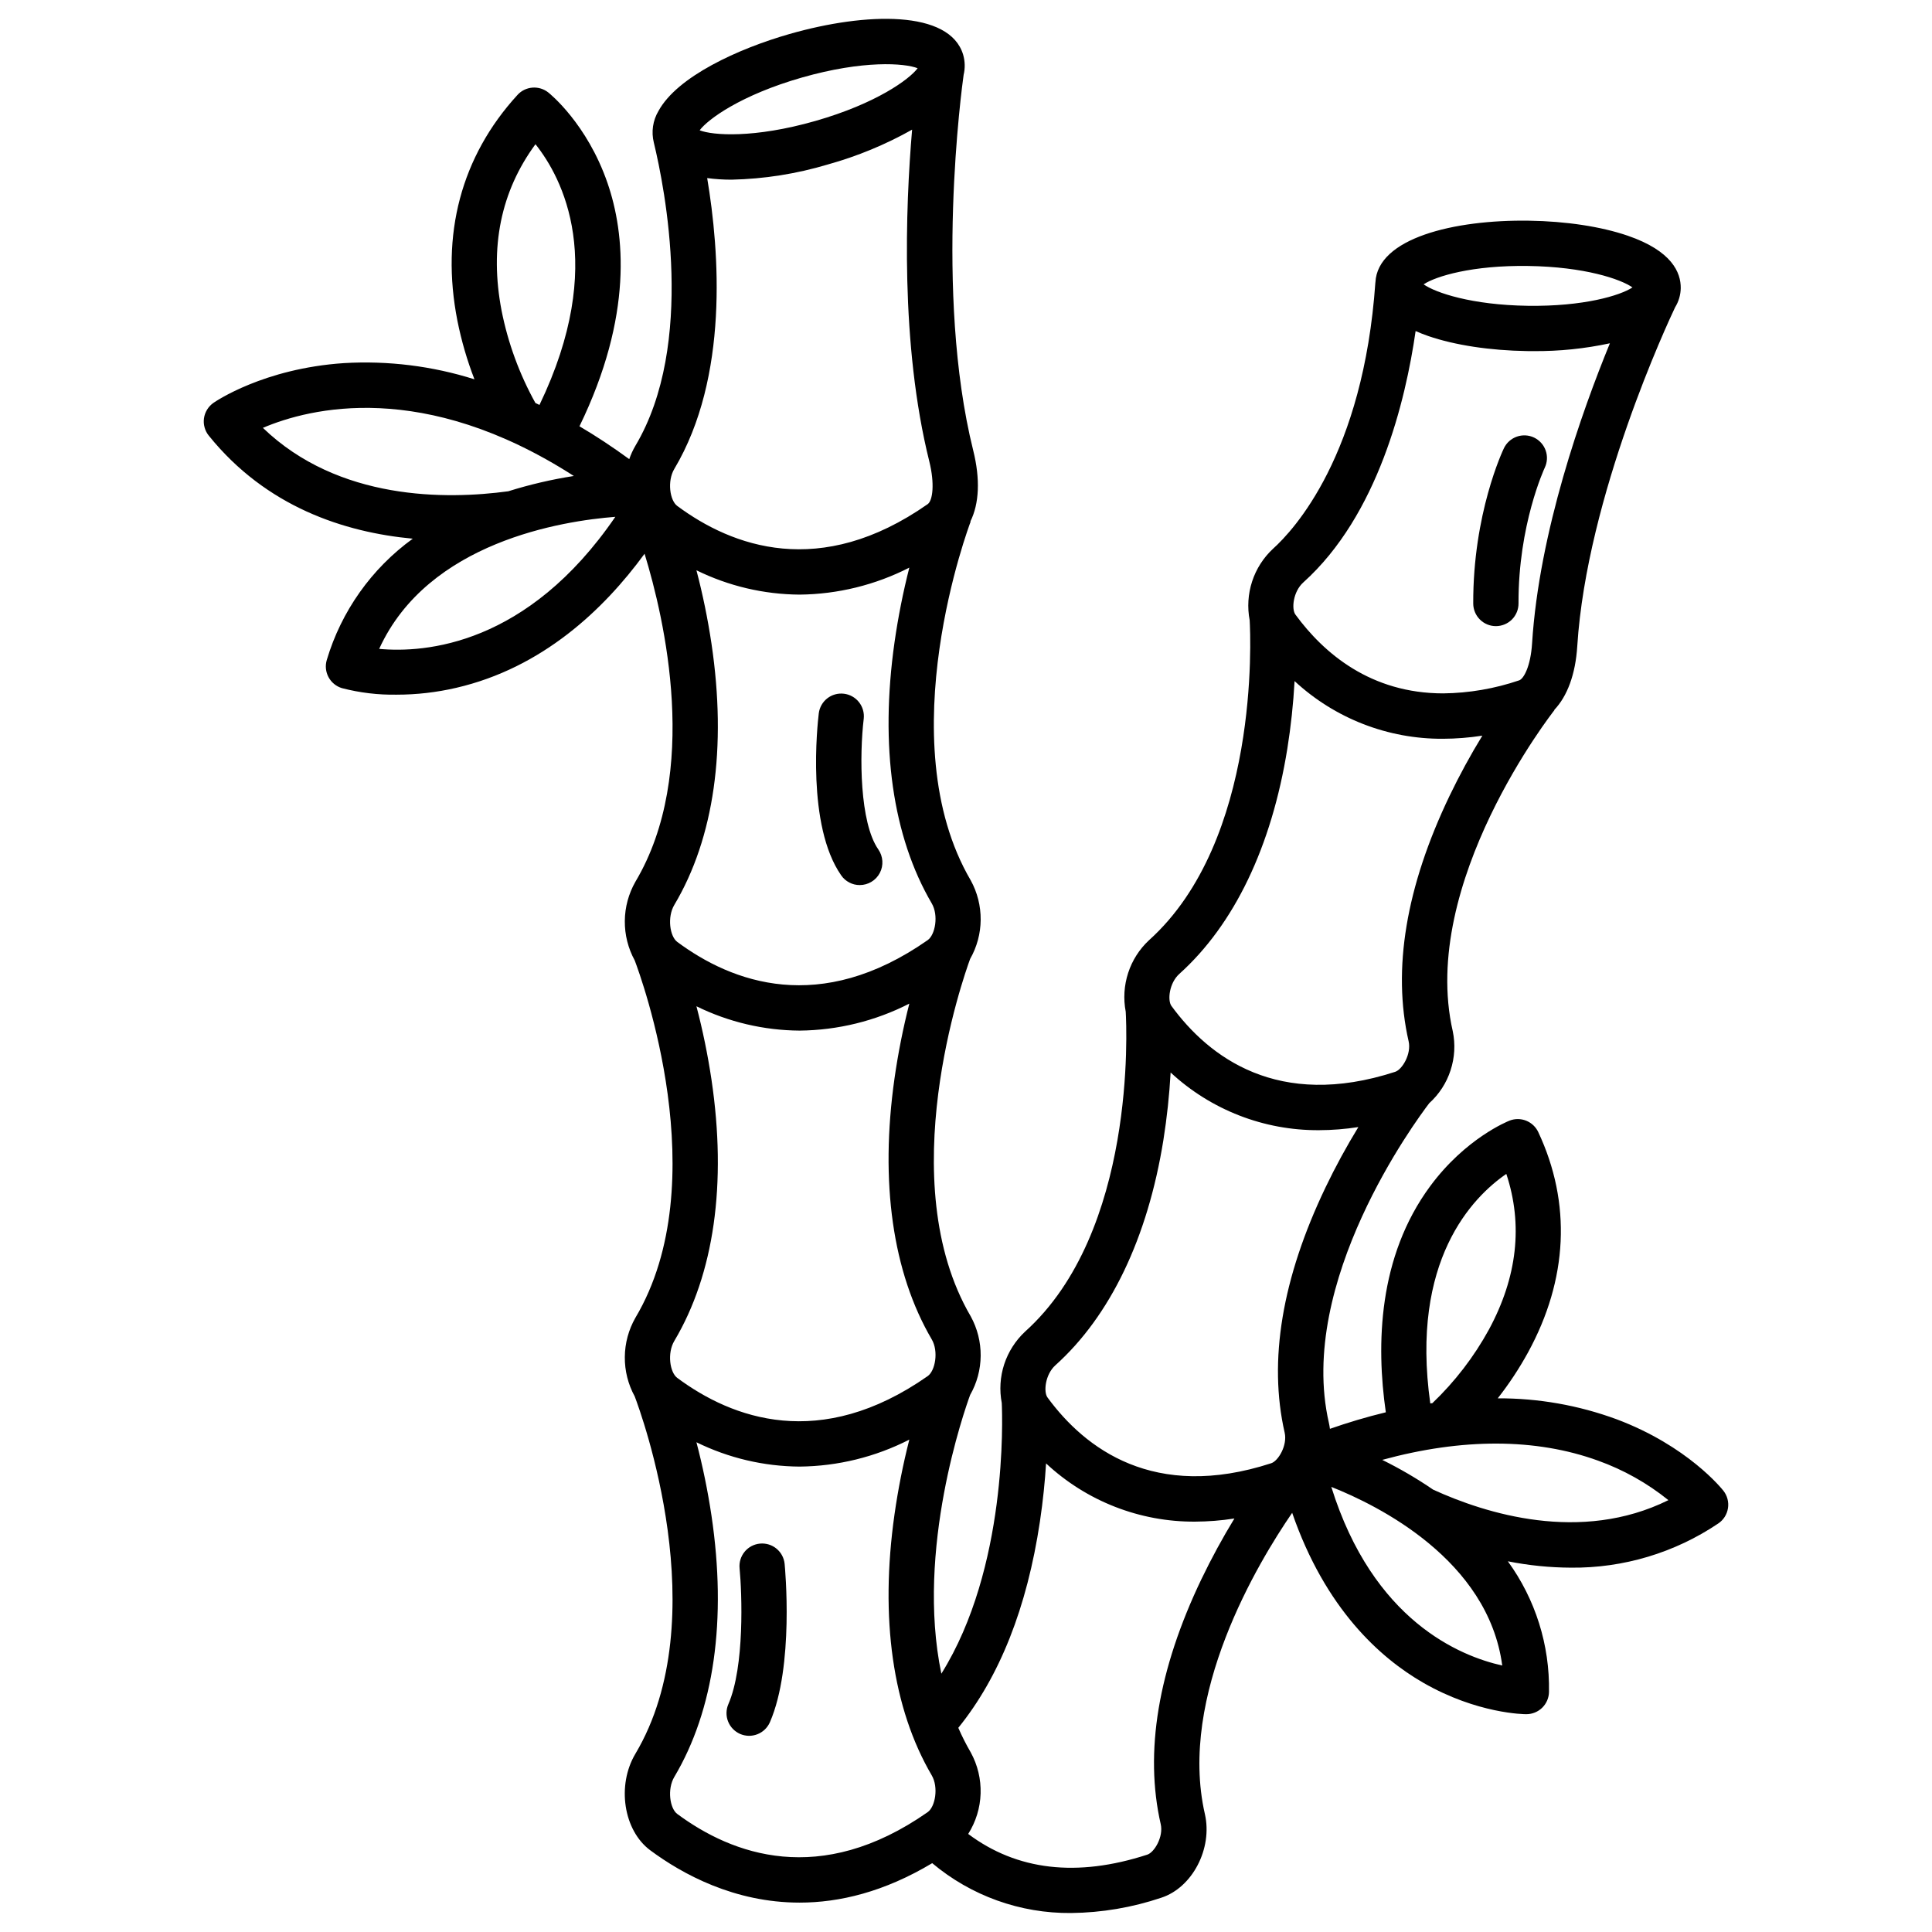 <svg xmlns="http://www.w3.org/2000/svg" fill="none" viewBox="0 0 57 57" height="57" width="57" data-id="531170250461283113">
<path fill="black" d="M47.693 41.872C46.571 41.459 45.383 41.25 44.188 41.255C44.522 40.829 44.82 40.377 45.081 39.902C46.261 37.743 46.366 35.495 45.384 33.401C45.312 33.247 45.184 33.127 45.027 33.064C44.87 33.001 44.694 33 44.536 33.062C44.484 33.083 43.24 33.58 42.194 34.997C40.661 37.074 40.597 39.665 40.886 41.667C40.308 41.807 39.755 41.974 39.237 42.155C39.229 42.094 39.219 42.033 39.205 41.973C38.257 37.825 41.763 33.078 42.167 32.548C42.458 32.285 42.675 31.951 42.796 31.578C42.918 31.206 42.941 30.808 42.861 30.424C41.86 26.047 45.822 21 45.861 20.95L45.855 20.945C46.242 20.539 46.482 19.89 46.534 19.066C46.815 14.624 49.228 9.472 49.421 9.066C49.526 8.897 49.584 8.701 49.587 8.502C49.593 8.043 49.328 7.403 48.026 6.955C47.24 6.685 46.205 6.527 45.111 6.511C42.89 6.478 40.641 7.029 40.579 8.331H40.578C40.224 13.422 38.176 15.634 37.557 16.191C37.273 16.455 37.061 16.787 36.941 17.156C36.821 17.524 36.796 17.918 36.869 18.299C36.898 18.794 37.165 24.803 33.9 27.739C33.616 28.003 33.404 28.335 33.284 28.704C33.164 29.073 33.139 29.466 33.212 29.847C33.241 30.338 33.518 36.343 30.243 39.287C29.96 39.551 29.748 39.883 29.627 40.251C29.507 40.619 29.482 41.012 29.555 41.393C29.576 41.845 29.722 46.259 27.773 49.379C27.009 45.712 28.46 41.598 28.622 41.155C28.823 40.803 28.93 40.405 28.933 39.999C28.936 39.594 28.836 39.195 28.641 38.839C26.304 34.849 28.423 28.834 28.622 28.291C28.823 27.939 28.93 27.541 28.933 27.136C28.936 26.731 28.836 26.331 28.641 25.976C26.204 21.816 28.613 15.452 28.637 15.389L28.629 15.385C28.89 14.861 28.924 14.136 28.713 13.29C27.554 8.626 28.381 2.556 28.43 2.208C28.477 2.012 28.472 1.808 28.416 1.614C28.02 0.293 25.556 0.355 23.29 1.004C21.787 1.434 19.983 2.256 19.428 3.273C19.26 3.554 19.211 3.89 19.29 4.207C19.614 5.546 20.533 10.15 18.746 13.152C18.673 13.277 18.612 13.409 18.565 13.546C18.064 13.181 17.575 12.858 17.096 12.577C18.682 9.312 18.436 6.888 17.924 5.401C17.319 3.647 16.221 2.764 16.175 2.727C16.042 2.622 15.875 2.572 15.707 2.585C15.538 2.599 15.381 2.675 15.268 2.8C13.606 4.615 12.994 6.919 13.495 9.463C13.613 10.053 13.781 10.631 13.998 11.191C12.755 10.798 11.449 10.636 10.147 10.713C7.776 10.871 6.357 11.845 6.297 11.886C6.222 11.939 6.159 12.006 6.111 12.084C6.063 12.162 6.031 12.249 6.018 12.34C6.005 12.431 6.011 12.523 6.036 12.611C6.06 12.7 6.102 12.782 6.16 12.853C7.853 14.953 10.152 15.704 12.178 15.893C10.962 16.774 10.07 18.032 9.641 19.471C9.59 19.641 9.609 19.823 9.693 19.979C9.777 20.135 9.919 20.251 10.088 20.302C10.615 20.439 11.157 20.504 11.701 20.495C12.293 20.495 12.884 20.427 13.46 20.293C15.998 19.705 17.811 17.988 19.017 16.337C19.602 18.245 20.665 22.792 18.746 26.015C18.545 26.368 18.437 26.766 18.434 27.172C18.43 27.578 18.531 27.979 18.726 28.335C18.91 28.82 21.13 34.871 18.746 38.879C18.545 39.231 18.437 39.63 18.434 40.036C18.43 40.442 18.531 40.842 18.726 41.198C18.91 41.683 21.13 47.734 18.746 51.742C18.191 52.674 18.396 54.004 19.184 54.589C20.133 55.293 21.668 56.133 23.59 56.133C24.765 56.133 26.084 55.819 27.503 54.969C28.649 55.932 30.102 56.454 31.6 56.44C32.505 56.43 33.403 56.278 34.261 55.989C35.179 55.691 35.78 54.537 35.548 53.521C34.747 50.02 37.121 46.092 38.123 44.633C39.102 47.467 40.721 48.915 41.985 49.643C43.585 50.565 44.98 50.575 45.032 50.574C45.207 50.574 45.376 50.505 45.501 50.382C45.626 50.259 45.697 50.092 45.7 49.917C45.725 48.534 45.299 47.181 44.486 46.063C45.099 46.185 45.721 46.248 46.346 46.251C47.894 46.267 49.41 45.812 50.693 44.948C50.77 44.897 50.834 44.831 50.884 44.753C50.933 44.676 50.966 44.589 50.98 44.498C50.995 44.408 50.99 44.315 50.967 44.226C50.944 44.137 50.903 44.054 50.846 43.982C50.804 43.928 49.793 42.66 47.693 41.872ZM15.798 4.255C16.584 5.24 17.931 7.759 15.916 11.947C15.876 11.928 15.836 11.907 15.796 11.889C15.324 11.038 14.987 10.119 14.798 9.164C14.439 7.294 14.775 5.646 15.798 4.255ZM7.756 12.623C9.141 12.034 12.495 11.192 16.93 14.043C16.275 14.145 15.628 14.296 14.996 14.494C13.177 14.741 9.992 14.777 7.756 12.623ZM11.187 19.144C12.628 15.981 16.608 15.367 18.154 15.248C15.559 19.04 12.539 19.269 11.187 19.144ZM23.657 2.288C25.471 1.769 26.69 1.862 27.073 2.013C26.829 2.34 25.852 3.055 24.058 3.568C22.244 4.087 21.025 3.995 20.642 3.844C20.886 3.516 21.863 2.802 23.657 2.288ZM19.894 13.835C21.507 11.126 21.228 7.419 20.864 5.254C21.102 5.286 21.342 5.301 21.582 5.301C22.546 5.28 23.502 5.129 24.425 4.852C25.292 4.611 26.126 4.266 26.91 3.825C26.714 6.12 26.559 10.164 27.417 13.612C27.58 14.267 27.52 14.768 27.369 14.874C24.196 17.095 21.6 16.128 19.98 14.926C19.762 14.764 19.68 14.195 19.894 13.835ZM19.894 26.698C21.068 24.726 21.448 22.061 20.991 18.99C20.882 18.261 20.734 17.538 20.547 16.825C21.495 17.291 22.535 17.536 23.591 17.543C24.717 17.532 25.825 17.259 26.828 16.747C26.643 17.473 26.497 18.209 26.391 18.951C25.955 22.019 26.335 24.682 27.489 26.652C27.696 27.004 27.593 27.58 27.369 27.737C24.196 29.957 21.6 28.991 19.981 27.789C19.762 27.627 19.68 27.058 19.894 26.698ZM19.894 39.562C21.068 37.589 21.448 34.924 20.991 31.853C20.882 31.124 20.734 30.401 20.547 29.688C21.495 30.154 22.535 30.399 23.591 30.406C24.717 30.395 25.825 30.123 26.828 29.61C26.643 30.336 26.497 31.072 26.391 31.814C25.955 34.882 26.335 37.545 27.489 39.515C27.696 39.867 27.593 40.444 27.369 40.6C24.196 42.821 21.6 41.854 19.981 40.652C19.762 40.49 19.68 39.922 19.894 39.562ZM27.369 53.464C24.196 55.684 21.6 54.717 19.98 53.516C19.762 53.354 19.68 52.785 19.894 52.425C21.068 50.452 21.448 47.787 20.991 44.716C20.882 43.987 20.734 43.264 20.547 42.551C21.495 43.017 22.535 43.262 23.591 43.269C24.717 43.258 25.825 42.986 26.828 42.473C26.643 43.199 26.497 43.935 26.391 44.677C25.955 47.745 26.335 50.408 27.489 52.378C27.695 52.731 27.593 53.307 27.369 53.464H27.369ZM45.091 7.847C46.745 7.872 47.81 8.232 48.163 8.48C47.803 8.718 46.725 9.046 45.072 9.022C43.418 8.998 42.353 8.637 42.001 8.389C42.36 8.151 43.435 7.822 45.091 7.847ZM38.451 17.184C40.66 15.198 41.47 11.819 41.765 9.767C41.88 9.818 42.002 9.867 42.138 9.914C42.923 10.184 43.959 10.341 45.052 10.358C45.115 10.359 45.177 10.359 45.24 10.359C45.998 10.365 46.755 10.288 47.497 10.128C46.667 12.152 45.409 15.693 45.201 18.982C45.158 19.663 44.952 20.03 44.819 20.073C44.098 20.318 43.343 20.448 42.581 20.457C40.443 20.457 39.059 19.279 38.219 18.132C38.096 17.964 38.153 17.452 38.451 17.184ZM34.794 28.733C36.414 27.276 37.515 24.98 37.98 22.091C38.086 21.43 38.157 20.763 38.194 20.094C39.384 21.197 40.949 21.806 42.572 21.796C42.961 21.795 43.349 21.764 43.734 21.704C43.381 22.28 43.058 22.874 42.765 23.483C41.48 26.165 41.074 28.6 41.559 30.722C41.644 31.092 41.373 31.553 41.162 31.622C37.705 32.746 35.665 31.187 34.562 29.68C34.439 29.513 34.496 29 34.794 28.733ZM35.451 46.579C34.165 49.261 33.76 51.697 34.245 53.819C34.33 54.188 34.059 54.65 33.848 54.718C31.777 55.392 30.003 55.185 28.565 54.107C28.791 53.749 28.918 53.338 28.931 52.915C28.944 52.492 28.844 52.074 28.641 51.703C28.504 51.468 28.381 51.225 28.273 50.976C29.491 49.472 30.301 47.428 30.681 44.89C30.775 44.263 30.831 43.681 30.862 43.175C32.054 44.288 33.627 44.903 35.258 44.893C35.647 44.891 36.035 44.861 36.419 44.8C36.067 45.377 35.744 45.971 35.451 46.58L35.451 46.579ZM37.902 42.27C37.986 42.64 37.716 43.101 37.505 43.17C34.048 44.294 32.007 42.735 30.904 41.229C30.782 41.061 30.839 40.549 31.136 40.281C32.756 38.825 33.858 36.528 34.323 33.64C34.428 32.978 34.5 32.311 34.537 31.642C35.726 32.746 37.292 33.354 38.914 33.344C39.303 33.343 39.692 33.312 40.076 33.252C39.724 33.828 39.4 34.422 39.108 35.031C37.823 37.713 37.417 40.148 37.902 42.27H37.902ZM44.441 34.634C44.937 36.132 44.766 37.674 43.928 39.226C43.487 40.031 42.924 40.763 42.26 41.397L42.198 41.406C41.603 37.184 43.449 35.316 44.441 34.634ZM39.278 43.868C40.656 44.414 43.904 46.019 44.321 49.138C43.074 48.861 40.51 47.816 39.278 43.869V43.868ZM42.282 43.949C41.803 43.621 41.301 43.328 40.78 43.071C43.143 42.425 45.314 42.428 47.146 43.093C47.899 43.363 48.601 43.757 49.223 44.259C46.633 45.54 43.828 44.656 42.282 43.949V43.949Z"></path>
<path fill="black" d="M44.133 18.473H44.136C44.313 18.472 44.483 18.401 44.608 18.276C44.732 18.15 44.802 17.98 44.801 17.802C44.792 15.484 45.562 13.828 45.575 13.799C45.651 13.64 45.661 13.457 45.602 13.29C45.543 13.123 45.42 12.987 45.261 12.91C45.102 12.834 44.919 12.824 44.752 12.882C44.585 12.941 44.448 13.063 44.371 13.222C44.334 13.3 43.455 15.157 43.465 17.808C43.466 17.984 43.537 18.154 43.662 18.278C43.787 18.403 43.957 18.473 44.133 18.473Z"></path>
<path fill="black" d="M25.366 26.112C25.488 26.112 25.608 26.079 25.712 26.015C25.817 25.952 25.902 25.861 25.958 25.753C26.015 25.645 26.04 25.523 26.032 25.401C26.024 25.28 25.983 25.162 25.914 25.062C25.359 24.267 25.355 22.273 25.483 21.203C25.502 21.028 25.451 20.853 25.342 20.715C25.233 20.577 25.073 20.488 24.899 20.467C24.724 20.446 24.548 20.494 24.409 20.602C24.27 20.71 24.179 20.869 24.157 21.043C24.116 21.378 23.791 24.355 24.818 25.826C24.879 25.915 24.961 25.987 25.057 26.037C25.152 26.087 25.259 26.113 25.366 26.112Z"></path>
<path fill="black" d="M22.42 45.541C22.244 45.558 22.081 45.644 21.969 45.781C21.856 45.918 21.803 46.094 21.82 46.27C21.891 47.009 21.971 49.169 21.489 50.278C21.454 50.358 21.436 50.445 21.434 50.532C21.433 50.62 21.448 50.707 21.481 50.789C21.513 50.87 21.561 50.945 21.622 51.008C21.683 51.071 21.756 51.121 21.836 51.157C21.916 51.191 22.003 51.21 22.091 51.212C22.178 51.213 22.266 51.197 22.347 51.165C22.429 51.133 22.503 51.085 22.566 51.024C22.629 50.963 22.68 50.89 22.715 50.81C23.433 49.156 23.161 46.262 23.149 46.14C23.132 45.964 23.045 45.802 22.909 45.69C22.772 45.577 22.596 45.524 22.42 45.541Z"></path>
</svg>